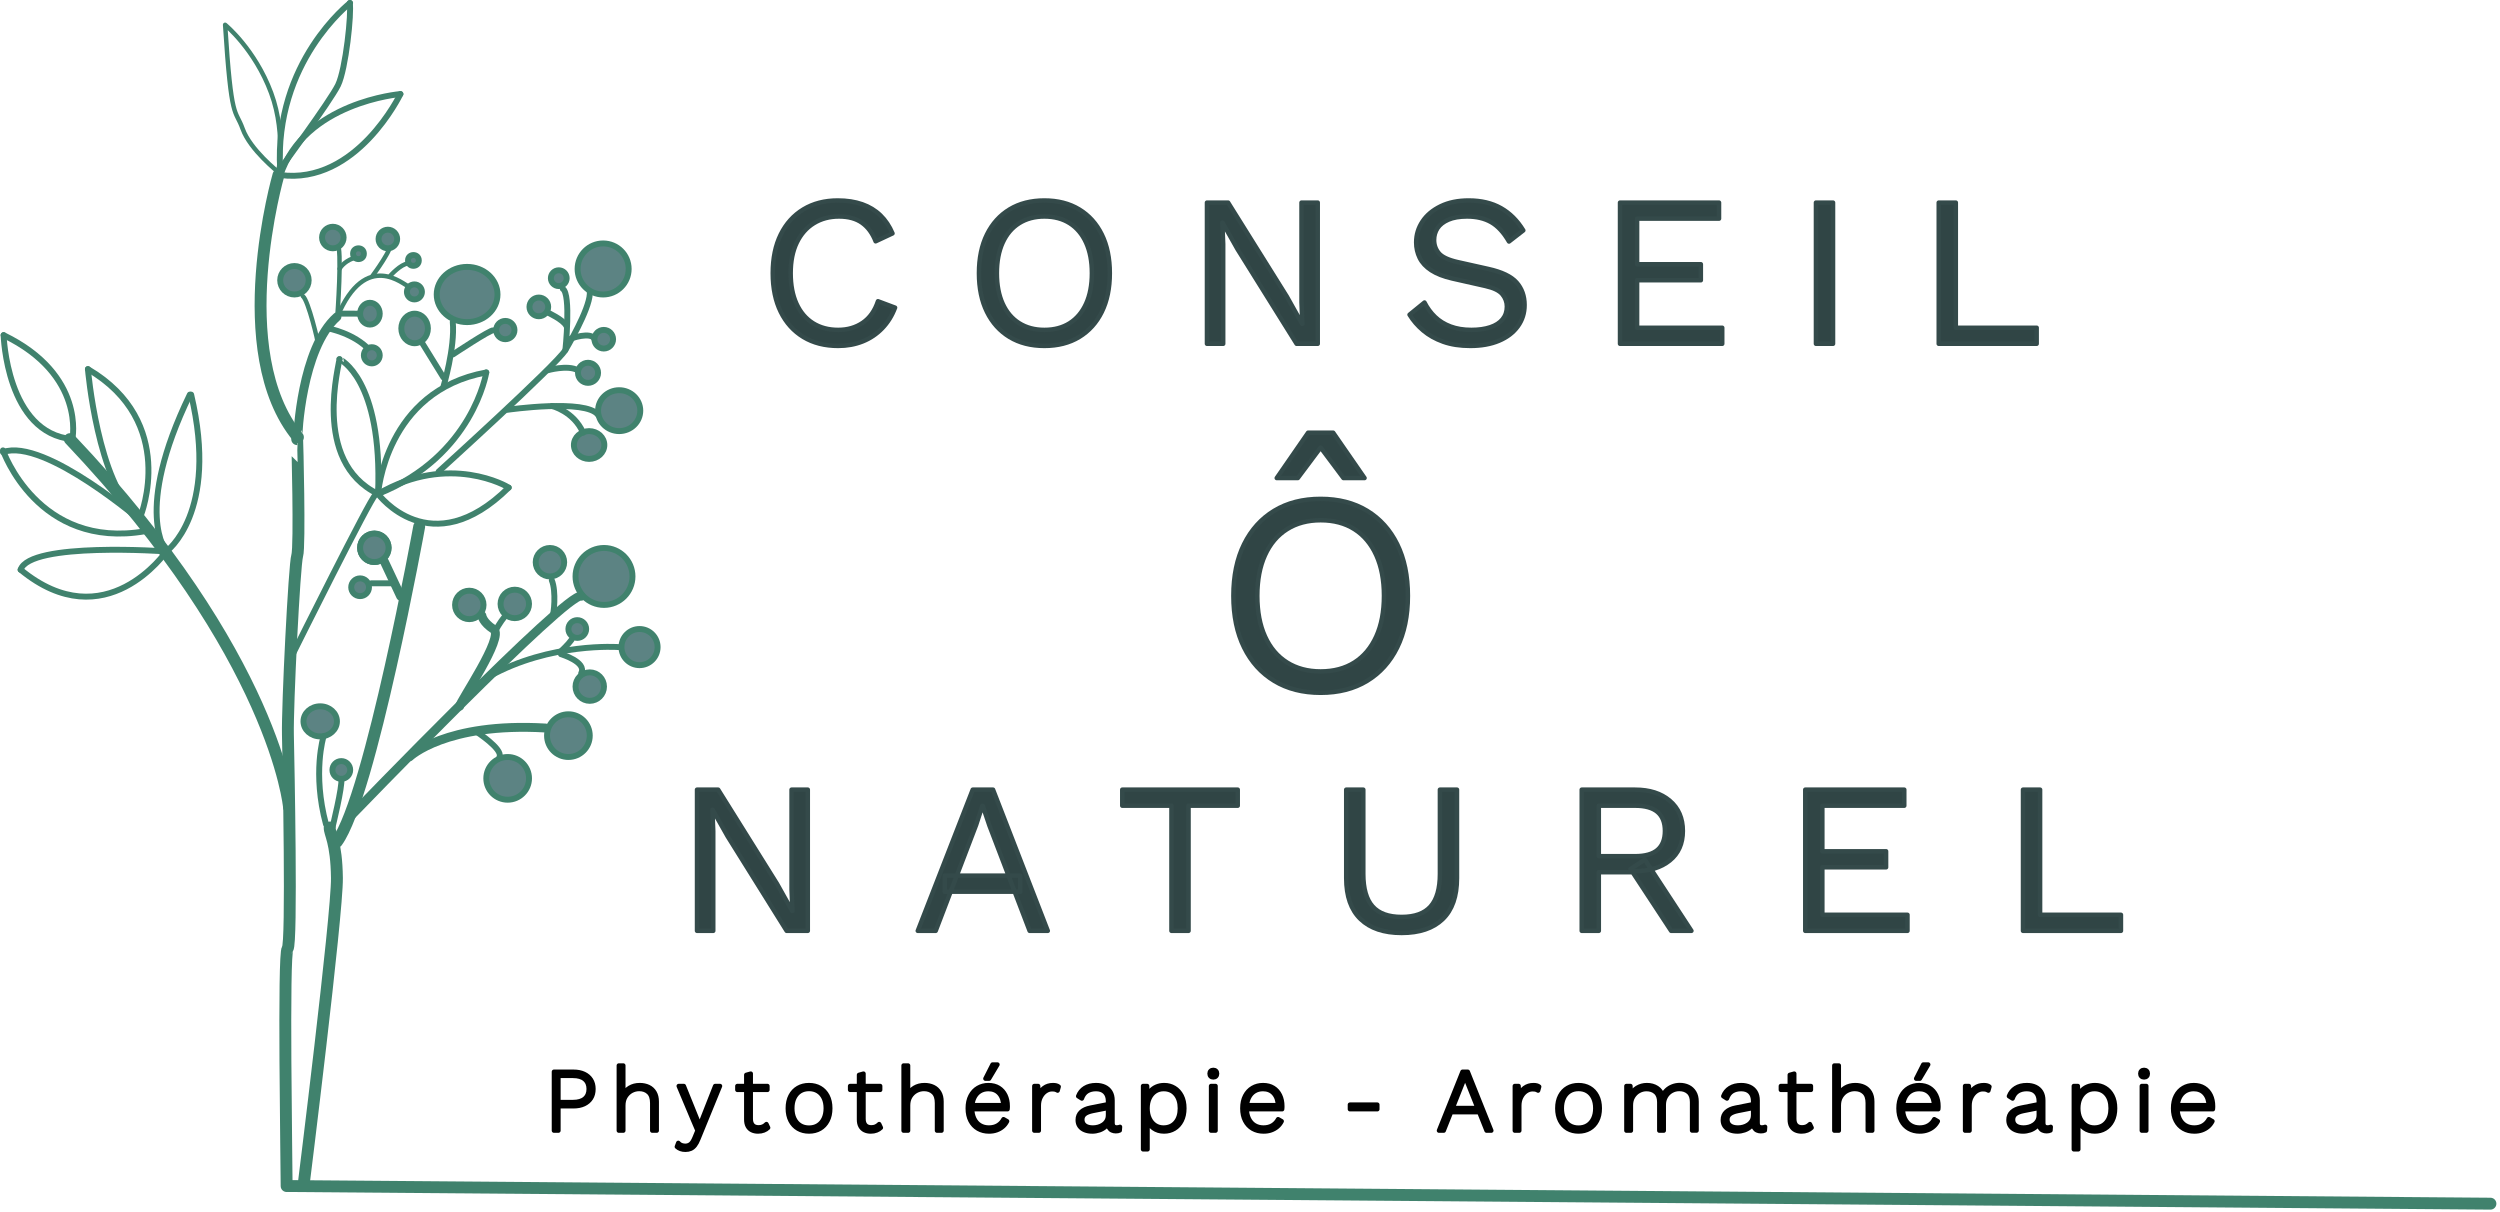 <?xml version="1.0" encoding="UTF-8" standalone="no"?>
<!DOCTYPE svg PUBLIC "-//W3C//DTD SVG 1.1//EN" "http://www.w3.org/Graphics/SVG/1.1/DTD/svg11.dtd">
<svg width="100%" height="100%" viewBox="0 0 561 272" version="1.1" xmlns="http://www.w3.org/2000/svg" xmlns:xlink="http://www.w3.org/1999/xlink" xml:space="preserve" xmlns:serif="http://www.serif.com/" style="fill-rule:evenodd;clip-rule:evenodd;stroke-linejoin:round;stroke-miterlimit:2;">
    <g id="NOM">
        <path d="M296.352,111.945c4.01,-0 7.477,0.885 10.4,2.656c2.922,1.771 5.184,4.277 6.784,7.52c1.6,3.243 2.4,7.104 2.4,11.584c-0,4.48 -0.8,8.341 -2.4,11.584c-1.6,3.243 -3.862,5.749 -6.784,7.52c-2.923,1.771 -6.39,2.656 -10.4,2.656c-4.011,-0 -7.478,-0.885 -10.4,-2.656c-2.923,-1.771 -5.184,-4.277 -6.784,-7.52c-1.6,-3.243 -2.4,-7.104 -2.4,-11.584c-0,-4.48 0.8,-8.341 2.4,-11.584c1.6,-3.243 3.861,-5.749 6.784,-7.52c2.922,-1.771 6.389,-2.656 10.4,-2.656Zm-0,4.8c-2.902,-0 -5.419,0.672 -7.552,2.016c-2.134,1.344 -3.776,3.285 -4.928,5.824c-1.152,2.539 -1.728,5.579 -1.728,9.12c-0,3.541 0.576,6.581 1.728,9.12c1.152,2.539 2.794,4.48 4.928,5.824c2.133,1.344 4.65,2.016 7.552,2.016c2.944,-0 5.472,-0.672 7.584,-2.016c2.112,-1.344 3.744,-3.285 4.896,-5.824c1.152,-2.539 1.728,-5.579 1.728,-9.12c-0,-3.541 -0.576,-6.581 -1.728,-9.12c-1.152,-2.539 -2.784,-4.48 -4.896,-5.824c-2.112,-1.344 -4.64,-2.016 -7.584,-2.016Zm9.856,-9.472l-4.736,-0l-5.12,-6.848l-5.12,6.848l-4.736,-0l7.04,-10.176l5.632,-0l7.04,10.176Z" style="fill:#304545;fill-rule:nonzero;stroke:#344a4a;stroke-width:1px;"/>
        <path d="M200.856,69.033c-0.672,1.792 -1.632,3.336 -2.88,4.632c-1.248,1.296 -2.712,2.28 -4.392,2.952c-1.68,0.672 -3.512,1.008 -5.496,1.008c-3.008,-0 -5.608,-0.664 -7.8,-1.992c-2.192,-1.328 -3.888,-3.208 -5.088,-5.64c-1.2,-2.432 -1.8,-5.328 -1.8,-8.688c-0,-3.36 0.6,-6.256 1.8,-8.688c1.2,-2.432 2.896,-4.312 5.088,-5.64c2.192,-1.328 4.76,-1.992 7.704,-1.992c2.048,-0 3.872,0.28 5.472,0.84c1.6,0.56 2.968,1.392 4.104,2.496c1.136,1.104 2.04,2.456 2.712,4.056l-3.792,1.776c-0.704,-1.824 -1.72,-3.208 -3.048,-4.152c-1.328,-0.944 -3.048,-1.416 -5.16,-1.416c-2.144,-0 -4.032,0.504 -5.664,1.512c-1.632,1.008 -2.904,2.456 -3.816,4.344c-0.912,1.888 -1.368,4.176 -1.368,6.864c-0,2.656 0.432,4.936 1.296,6.84c0.864,1.904 2.096,3.36 3.696,4.368c1.6,1.008 3.488,1.512 5.664,1.512c2.112,-0 3.952,-0.536 5.52,-1.608c1.568,-1.072 2.704,-2.68 3.408,-4.824l3.84,1.44Z" style="fill:#304545;fill-rule:nonzero;stroke:#344a4a;stroke-width:1px;"/>
        <path d="M234.36,44.985c3.008,-0 5.608,0.664 7.8,1.992c2.192,1.328 3.888,3.208 5.088,5.64c1.2,2.432 1.8,5.328 1.8,8.688c-0,3.36 -0.6,6.256 -1.8,8.688c-1.2,2.432 -2.896,4.312 -5.088,5.64c-2.192,1.328 -4.792,1.992 -7.8,1.992c-3.008,-0 -5.608,-0.664 -7.8,-1.992c-2.192,-1.328 -3.888,-3.208 -5.088,-5.64c-1.2,-2.432 -1.8,-5.328 -1.8,-8.688c-0,-3.36 0.6,-6.256 1.8,-8.688c1.2,-2.432 2.896,-4.312 5.088,-5.64c2.192,-1.328 4.792,-1.992 7.8,-1.992Zm-0,3.6c-2.176,-0 -4.064,0.504 -5.664,1.512c-1.6,1.008 -2.832,2.464 -3.696,4.368c-0.864,1.904 -1.296,4.184 -1.296,6.84c-0,2.656 0.432,4.936 1.296,6.84c0.864,1.904 2.096,3.36 3.696,4.368c1.6,1.008 3.488,1.512 5.664,1.512c2.208,-0 4.104,-0.504 5.688,-1.512c1.584,-1.008 2.808,-2.464 3.672,-4.368c0.864,-1.904 1.296,-4.184 1.296,-6.84c-0,-2.656 -0.432,-4.936 -1.296,-6.84c-0.864,-1.904 -2.088,-3.36 -3.672,-4.368c-1.584,-1.008 -3.48,-1.512 -5.688,-1.512Z" style="fill:#304545;fill-rule:nonzero;stroke:#344a4a;stroke-width:1px;"/>
        <path d="M295.704,45.465l-0,31.68l-4.752,-0l-13.248,-21.216l-3.36,-5.952l-0.048,-0l0.192,4.8l-0,22.368l-3.648,-0l-0,-31.68l4.752,-0l13.2,21.12l3.408,6.096l0.048,-0l-0.192,-4.848l-0,-22.368l3.648,-0Z" style="fill:#304545;fill-rule:nonzero;stroke:#344a4a;stroke-width:1px;"/>
        <path d="M329.592,44.985c2.784,-0 5.184,0.568 7.2,1.704c2.016,1.136 3.696,2.808 5.04,5.016l-3.216,2.496c-1.184,-2.048 -2.52,-3.496 -4.008,-4.344c-1.488,-0.848 -3.288,-1.272 -5.4,-1.272c-1.696,-0 -3.096,0.24 -4.2,0.72c-1.104,0.48 -1.912,1.112 -2.424,1.896c-0.512,0.784 -0.768,1.672 -0.768,2.664c-0,1.12 0.352,2.104 1.056,2.952c0.704,0.848 2.112,1.512 4.224,1.992l6.864,1.536c3.04,0.672 5.16,1.688 6.36,3.048c1.2,1.36 1.8,3.048 1.8,5.064c-0,1.792 -0.504,3.384 -1.512,4.776c-1.008,1.392 -2.424,2.472 -4.248,3.24c-1.824,0.768 -3.968,1.152 -6.432,1.152c-2.304,-0 -4.328,-0.312 -6.072,-0.936c-1.744,-0.624 -3.24,-1.464 -4.488,-2.52c-1.248,-1.056 -2.272,-2.24 -3.072,-3.552l3.36,-2.736c0.608,1.216 1.392,2.288 2.352,3.216c0.96,0.928 2.12,1.648 3.48,2.16c1.36,0.512 2.92,0.768 4.68,0.768c1.632,-0 3.048,-0.2 4.248,-0.6c1.2,-0.4 2.12,-0.992 2.76,-1.776c0.64,-0.784 0.96,-1.736 0.96,-2.856c-0,-1.024 -0.336,-1.944 -1.008,-2.76c-0.672,-0.816 -1.936,-1.432 -3.792,-1.848l-7.44,-1.68c-1.952,-0.448 -3.528,-1.064 -4.728,-1.848c-1.2,-0.784 -2.064,-1.712 -2.592,-2.784c-0.528,-1.072 -0.792,-2.232 -0.792,-3.48c-0,-1.696 0.472,-3.256 1.416,-4.68c0.944,-1.424 2.304,-2.568 4.08,-3.432c1.776,-0.864 3.88,-1.296 6.312,-1.296Z" style="fill:#304545;fill-rule:nonzero;stroke:#344a4a;stroke-width:1px;"/>
        <path d="M363.528,77.145l-0,-31.68l22.224,-0l-0,3.6l-18.384,-0l-0,10.224l14.304,-0l-0,3.6l-14.304,-0l-0,10.656l19.104,-0l-0,3.6l-22.944,-0Z" style="fill:#304545;fill-rule:nonzero;stroke:#344a4a;stroke-width:1px;"/>
        <rect x="407.496" y="45.465" width="3.84" height="31.68" style="fill:#304545;fill-rule:nonzero;stroke:#344a4a;stroke-width:1px;"/>
        <path d="M438.888,73.545l18.144,-0l-0,3.6l-21.984,-0l-0,-31.68l3.84,-0l-0,28.08Z" style="fill:#304545;fill-rule:nonzero;stroke:#344a4a;stroke-width:1px;"/>
        <path d="M181.272,177.199l-0,31.68l-4.752,-0l-13.248,-21.216l-3.36,-5.952l-0.048,-0l0.192,4.8l-0,22.368l-3.648,-0l-0,-31.68l4.752,-0l13.2,21.12l3.408,6.096l0.048,-0l-0.192,-4.848l-0,-22.368l3.648,-0Z" style="fill:#304545;fill-rule:nonzero;stroke:#344a4a;stroke-width:1px;"/>
        <path d="M205.944,208.879l12.336,-31.68l4.56,-0l12.288,31.68l-4.08,-0l-9.024,-23.616l-1.488,-4.416l-0.096,-0l-1.392,4.272l-9.072,23.76l-4.032,-0Zm6.048,-8.784l-0,-3.6l16.944,-0l-0,3.6l-16.944,-0Z" style="fill:#304545;fill-rule:nonzero;stroke:#344a4a;stroke-width:1px;"/>
        <path d="M277.752,177.199l-0,3.6l-11.04,-0l-0,28.08l-3.84,-0l-0,-28.08l-11.04,-0l-0,-3.6l25.92,-0Z" style="fill:#304545;fill-rule:nonzero;stroke:#344a4a;stroke-width:1px;"/>
        <path d="M326.952,177.199l-0,19.872c-0,4.064 -1.072,7.128 -3.216,9.192c-2.144,2.064 -5.216,3.096 -9.216,3.096c-3.968,-0 -7.032,-1.032 -9.192,-3.096c-2.16,-2.064 -3.24,-5.128 -3.24,-9.192l-0,-19.872l3.84,-0l-0,18.912c-0,3.296 0.696,5.728 2.088,7.296c1.392,1.568 3.56,2.352 6.504,2.352c2.944,-0 5.112,-0.784 6.504,-2.352c1.392,-1.568 2.088,-4 2.088,-7.296l-0,-18.912l3.84,-0Z" style="fill:#304545;fill-rule:nonzero;stroke:#344a4a;stroke-width:1px;"/>
        <path d="M366.936,177.199c3.232,-0 5.824,0.832 7.776,2.496c1.952,1.664 2.928,3.92 2.928,6.768c-0,2.848 -0.984,5.064 -2.952,6.648c-1.968,1.584 -4.568,2.376 -7.8,2.376l-0.336,0.24l-7.776,-0l-0,13.152l-3.84,-0l-0,-31.68l12,-0Zm-0.048,14.928c2.272,-0 3.96,-0.472 5.064,-1.416c1.104,-0.944 1.656,-2.36 1.656,-4.248c-0,-1.888 -0.552,-3.304 -1.656,-4.248c-1.104,-0.944 -2.792,-1.416 -5.064,-1.416l-8.112,-0l-0,11.328l8.112,-0Zm2.208,0.768l10.464,15.984l-4.56,-0l-9.12,-13.872l3.216,-2.112Z" style="fill:#304545;fill-rule:nonzero;stroke:#344a4a;stroke-width:1px;"/>
        <path d="M405.096,208.879l-0,-31.68l22.224,-0l-0,3.6l-18.384,-0l-0,10.224l14.304,-0l-0,3.6l-14.304,-0l-0,10.656l19.104,-0l-0,3.6l-22.944,-0Z" style="fill:#304545;fill-rule:nonzero;stroke:#344a4a;stroke-width:1px;"/>
        <path d="M457.8,205.279l18.144,-0l-0,3.6l-21.984,-0l-0,-31.68l3.84,-0l-0,28.08Z" style="fill:#304545;fill-rule:nonzero;stroke:#344a4a;stroke-width:1px;"/>
    </g>
    <path d="M113.852,91.958c-0,0 17.708,-2.541 20.355,1.147" style="fill:none;stroke:#40826d;stroke-width:1.33px;stroke-linecap:round;stroke-miterlimit:1.5;"/>
    <path d="M98.427,105.828c0,0 26.539,-24.046 28.445,-27.272c1.906,-3.225 6.399,-11.376 5.326,-13.752" style="fill:none;stroke:#40826d;stroke-width:1.33px;stroke-linecap:round;stroke-miterlimit:1.5;"/>
    <path d="M126.872,78.556c0,0 1.32,-12.549 -0.586,-13.752" style="fill:none;stroke:#40826d;stroke-width:1.33px;stroke-linecap:round;stroke-miterlimit:1.5;"/>
    <path d="M76.126,70.39c-0,0 3.788,-0.026 4.316,0" style="fill:none;stroke:#40826d;stroke-width:1.33px;stroke-linecap:round;stroke-miterlimit:1.5;"/>
    <path d="M73.589,73.683c0,0 5.927,1.076 9.421,4.958" style="fill:none;stroke:#40826d;stroke-width:1.33px;stroke-linecap:round;stroke-miterlimit:1.5;"/>
    <path id="feuille_1" d="M62.435,38.594c-0,-0 -6.287,-4.974 -7.976,-9.665c-1.689,-4.692 -2.534,-1.298 -3.942,-23.366c0,-0 6.663,5.426 10.323,15.279c3.659,9.853 1.22,19.739 1.595,17.752Z" style="fill:none;stroke:#40826d;stroke-width:1px;stroke-linecap:round;stroke-miterlimit:1.5;"/>
    <path d="M122.852,83.105c-0,-0 4.585,-1.311 6.844,-0" style="fill:none;stroke:#40826d;stroke-width:1.33px;stroke-linecap:round;stroke-miterlimit:1.5;"/>
    <path d="M127.852,76.121c0.03,-0.15 4.901,-1.81 5.54,-0" style="fill:none;stroke:#40826d;stroke-width:1.33px;stroke-linecap:round;stroke-miterlimit:1.5;"/>
    <path d="M62.726,38.105c0,-0 11.368,-15.402 13.126,-19c1.757,-3.598 3.064,-16.291 2.629,-18.438" style="fill:none;stroke:#40826d;stroke-width:1.33px;stroke-linecap:round;stroke-miterlimit:1.5;"/>
    <path d="M84.837,110.841c0,-0 1.604,-23.139 24.285,-27.263" style="fill:none;stroke:#40826d;stroke-width:1.33px;stroke-linecap:round;stroke-miterlimit:1.5;"/>
    <path d="M62.49,39.272c-0,-0 -11.474,39.689 4.362,58.833" style="fill:none;stroke:#40826d;stroke-width:2.67px;stroke-linecap:round;stroke-miterlimit:1.5;"/>
    <path d="M66.861,98.105c-0.117,-0.115 0.771,-19.965 8.746,-27.005" style="fill:none;stroke:#40826d;stroke-width:2px;stroke-linecap:round;stroke-miterlimit:1.5;"/>
    <path d="M91.553,64.18c-0.703,-0 -9.431,-8.446 -15.859,6.92" style="fill:none;stroke:#40826d;stroke-width:1px;stroke-linecap:round;stroke-miterlimit:1.5;"/>
    <path d="M71.303,77.059c0.192,0 -2.154,-9.736 -3.327,-10.577" style="fill:none;stroke:#40826d;stroke-width:1px;stroke-linecap:round;stroke-miterlimit:1.5;"/>
    <path d="M75.694,71.1c0,0 1.149,-15.6 0,-16.421" style="fill:none;stroke:#40826d;stroke-width:1px;stroke-linecap:round;stroke-miterlimit:1.5;"/>
    <path d="M76.205,60.309c-0,0 0.803,-1.525 3.032,-2.346" style="fill:none;stroke:#40826d;stroke-width:1px;stroke-linecap:round;stroke-miterlimit:1.5;"/>
    <path d="M83.624,61.864c-0,0 4.88,-6.599 3.824,-7.185" style="fill:none;stroke:#40826d;stroke-width:1px;stroke-linecap:round;stroke-miterlimit:1.5;"/>
    <path d="M87.598,61.864c-0,0 2.313,-2.611 3.955,-2.728" style="fill:none;stroke:#40826d;stroke-width:1px;stroke-linecap:round;stroke-miterlimit:1.5;"/>
    <path d="M66.693,98.548c0.005,0 0.643,24.094 -0,26.14c-0.643,2.047 -2.229,33.798 -2.085,40.201c0.144,6.403 0.937,47 -0.072,47.99c-1.009,0.99 -0.216,48.432 -0.216,53.27" style="fill:none;stroke:#40826d;stroke-width:2.67px;stroke-linecap:round;stroke-miterlimit:1.5;"/>
    <g id="fruits_3">
        <circle cx="66.071" cy="62.89" r="3.196" style="fill:#5c8383;stroke:#40826d;stroke-width:1.33px;stroke-linecap:round;stroke-miterlimit:1.5;"/>
        <circle cx="87.035" cy="53.633" r="2.089" style="fill:#5c8383;stroke:#40826d;stroke-width:1.33px;stroke-linecap:round;stroke-miterlimit:1.5;"/>
        <circle cx="74.686" cy="53.303" r="2.419" style="fill:#5c8383;stroke:#40826d;stroke-width:1.33px;stroke-linecap:round;stroke-miterlimit:1.5;"/>
        <circle cx="92.995" cy="65.504" r="1.687" style="fill:#5c8383;stroke:#40826d;stroke-width:1.33px;stroke-linecap:round;stroke-miterlimit:1.5;"/>
        <circle cx="92.77" cy="58.441" r="1.21" style="fill:#5c8383;stroke:#40826d;stroke-width:1.33px;stroke-linecap:round;stroke-miterlimit:1.5;"/>
        <circle cx="80.442" cy="56.932" r="1.21" style="fill:#5c8383;stroke:#40826d;stroke-width:1.33px;stroke-linecap:round;stroke-miterlimit:1.5;"/>
        <ellipse cx="83.01" cy="70.39" rx="2.203" ry="2.448" style="fill:#5c8383;stroke:#40826d;stroke-width:1.33px;stroke-linecap:round;stroke-miterlimit:1.5;"/>
        <ellipse cx="83.432" cy="79.728" rx="1.781" ry="1.819" style="fill:#5c8383;stroke:#40826d;stroke-width:1.33px;stroke-linecap:round;stroke-miterlimit:1.5;"/>
    </g>
    <circle cx="84.002" cy="122.928" r="3.196" style="fill:#005600;stroke:#40826d;stroke-width:1.33px;stroke-linecap:round;stroke-miterlimit:1.5;"/>
    <g id="fruits_2">
        <circle cx="84.002" cy="122.928" r="3.196" style="fill:#5c8383;stroke:#40826d;stroke-width:1.33px;stroke-linecap:round;stroke-miterlimit:1.5;"/>
        <ellipse cx="71.853" cy="161.872" rx="3.754" ry="3.376" style="fill:#5c8383;stroke:#40826d;stroke-width:1.33px;stroke-linecap:round;stroke-miterlimit:1.5;"/>
        <circle cx="76.59" cy="172.782" r="1.994" style="fill:#5c8383;stroke:#40826d;stroke-width:1.33px;stroke-linecap:round;stroke-miterlimit:1.5;"/>
        <ellipse cx="138.942" cy="92.15" rx="4.735" ry="4.589" style="fill:#5c8383;stroke:#40826d;stroke-width:1.33px;stroke-linecap:round;stroke-miterlimit:1.5;"/>
        <ellipse cx="132.198" cy="99.861" rx="3.416" ry="3.122" style="fill:#5c8383;stroke:#40826d;stroke-width:1.33px;stroke-linecap:round;stroke-miterlimit:1.5;"/>
        <circle cx="131.952" cy="83.66" r="2.255" style="fill:#5c8383;stroke:#40826d;stroke-width:1.33px;stroke-linecap:round;stroke-miterlimit:1.5;"/>
        <circle cx="135.484" cy="76.121" r="2.092" style="fill:#5c8383;stroke:#40826d;stroke-width:1.33px;stroke-linecap:round;stroke-miterlimit:1.5;"/>
        <circle cx="125.388" cy="62.424" r="1.773" style="fill:#5c8383;stroke:#40826d;stroke-width:1.33px;stroke-linecap:round;stroke-miterlimit:1.5;"/>
        <circle cx="120.913" cy="68.868" r="2.102" style="fill:#5c8383;stroke:#40826d;stroke-width:1.33px;stroke-linecap:round;stroke-miterlimit:1.5;"/>
        <circle cx="135.342" cy="60.356" r="5.729" style="fill:#5c8383;stroke:#40826d;stroke-width:1.33px;stroke-linecap:round;stroke-miterlimit:1.5;"/>
        <path d="M88.624,130.895l-5.313,-0" style="fill:none;stroke:#40826d;stroke-width:1.33px;stroke-linecap:round;stroke-miterlimit:1.5;"/>
    </g>
    <g id="fruits_1">
        <circle cx="132.342" cy="154.073" r="3.196" style="fill:#5c8383;stroke:#40826d;stroke-width:1.33px;stroke-linecap:round;stroke-miterlimit:1.5;"/>
        <circle cx="105.309" cy="135.745" r="3.196" style="fill:#5c8383;stroke:#40826d;stroke-width:1.33px;stroke-linecap:round;stroke-miterlimit:1.5;"/>
        <circle cx="115.518" cy="135.52" r="3.196" style="fill:#5c8383;stroke:#40826d;stroke-width:1.33px;stroke-linecap:round;stroke-miterlimit:1.5;"/>
        <circle cx="129.543" cy="141.153" r="1.994" style="fill:#5c8383;stroke:#40826d;stroke-width:1.33px;stroke-linecap:round;stroke-miterlimit:1.5;"/>
        <circle cx="127.549" cy="165.076" r="4.793" style="fill:#5c8383;stroke:#40826d;stroke-width:1.33px;stroke-linecap:round;stroke-miterlimit:1.5;"/>
        <circle cx="113.92" cy="174.663" r="4.793" style="fill:#5c8383;stroke:#40826d;stroke-width:1.33px;stroke-linecap:round;stroke-miterlimit:1.5;"/>
        <circle cx="143.511" cy="145.207" r="4.055" style="fill:#5c8383;stroke:#40826d;stroke-width:1.33px;stroke-linecap:round;stroke-miterlimit:1.5;"/>
        <circle cx="123.407" cy="126.159" r="3.196" style="fill:#5c8383;stroke:#40826d;stroke-width:1.33px;stroke-linecap:round;stroke-miterlimit:1.5;"/>
        <circle cx="135.538" cy="129.354" r="6.391" style="fill:#5c8383;stroke:#40826d;stroke-width:1.33px;stroke-linecap:round;stroke-miterlimit:1.5;"/>
    </g>
    <g id="fruits_4">
        <circle cx="80.807" cy="131.779" r="1.994" style="fill:#5c8383;stroke:#40826d;stroke-width:1.33px;stroke-linecap:round;stroke-miterlimit:1.5;"/>
        <ellipse cx="93.039" cy="73.706" rx="2.984" ry="3.316" style="fill:#5c8383;stroke:#40826d;stroke-width:1.33px;stroke-linecap:round;stroke-miterlimit:1.5;"/>
        <ellipse cx="104.818" cy="66.085" rx="6.821" ry="6.196" style="fill:#5c8383;stroke:#40826d;stroke-width:1.33px;stroke-linecap:round;stroke-miterlimit:1.5;"/>
    </g>
    <circle cx="113.396" cy="74.066" r="2.054" style="fill:#5c8383;stroke:#40826d;stroke-width:1.33px;stroke-linecap:round;stroke-miterlimit:1.5;"/>
    <path d="M123.852,91.105c-0,-0 4.878,1.161 7,6" style="fill:none;stroke:#40826d;stroke-width:1.33px;stroke-linecap:round;stroke-miterlimit:1.5;"/>
    <path d="M109.122,83.578c-0,0 -2.979,18.786 -24.285,27.263" style="fill:none;stroke:#40826d;stroke-width:1.33px;stroke-linecap:round;stroke-miterlimit:1.5;"/>
    <path d="M76.132,80.6c0.229,0.687 -6.415,22.91 8.705,30.241" style="fill:none;stroke:#40826d;stroke-width:1.33px;stroke-linecap:round;stroke-miterlimit:1.5;"/>
    <path d="M76.235,80.6c-0.039,0.055 9.636,4.288 8.602,30.241" style="fill:none;stroke:#40826d;stroke-width:1.33px;stroke-linecap:round;stroke-miterlimit:1.5;"/>
    <path d="M114.153,109.416c-0.188,-0.188 -13.307,-7.941 -29.316,1.425" style="fill:none;stroke:#40826d;stroke-width:1.33px;stroke-linecap:round;stroke-miterlimit:1.5;"/>
    <path d="M84.837,110.841c0,-0 11.768,15.939 29.316,-1.425" style="fill:none;stroke:#40826d;stroke-width:1.33px;stroke-linecap:round;stroke-miterlimit:1.5;"/>
    <path d="M99.495,86.798c-0,0 2.636,-8.696 2.108,-14.557" style="fill:none;stroke:#40826d;stroke-width:1.33px;stroke-linecap:round;stroke-miterlimit:1.5;"/>
    <path d="M101.673,79.52c-0,-0 8.338,-5.55 9.058,-5.406" style="fill:none;stroke:#40826d;stroke-width:1.33px;stroke-linecap:round;stroke-miterlimit:1.5;"/>
    <path d="M99.495,84.684l-4.859,-7.868" style="fill:none;stroke:#40826d;stroke-width:1.33px;stroke-linecap:round;stroke-miterlimit:1.5;"/>
    <path d="M65.689,146.817c-0,0 17.624,-35.398 18.513,-35.703" style="fill:none;stroke:#40826d;stroke-width:1.33px;stroke-linecap:round;stroke-miterlimit:1.5;"/>
    <path d="M86.263,126.049l3.64,7.748" style="fill:none;stroke:#40826d;stroke-width:2px;stroke-linecap:round;stroke-miterlimit:1.5;"/>
    <path d="M94.065,118.177c-0,-0 -10.964,60.388 -18.458,70.702" style="fill:none;stroke:#40826d;stroke-width:2.67px;stroke-linecap:round;stroke-miterlimit:1.5;"/>
    <path d="M78.669,183.161c0,-0 48.826,-50.635 51.758,-49.364" style="fill:none;stroke:#40826d;stroke-width:2px;stroke-linecap:round;stroke-miterlimit:1.5;"/>
    <path d="M138.852,145.207c-0,0 -15.372,-1.118 -29.154,6.63" style="fill:none;stroke:#40826d;stroke-width:1.33px;stroke-linecap:round;stroke-miterlimit:1.5;"/>
    <path d="M125.882,146.799c-0,-0 5.865,1.759 4.545,4.252" style="fill:none;stroke:#40826d;stroke-width:1.33px;stroke-linecap:round;stroke-miterlimit:1.5;"/>
    <path d="M125.882,146.136c-0,-0 1.659,-1.537 2.369,-2.563" style="fill:none;stroke:#40826d;stroke-width:1.33px;stroke-linecap:round;stroke-miterlimit:1.5;"/>
    <path d="M123.976,138.148c0.293,-0.147 0.879,-5.425 -0.147,-7.918" style="fill:none;stroke:#40826d;stroke-width:1.33px;stroke-linecap:round;stroke-miterlimit:1.5;"/>
    <path d="M91.916,169.818c0,0 8.064,-7.771 30.498,-6.451" style="fill:none;stroke:#40826d;stroke-width:2px;stroke-linecap:round;stroke-miterlimit:1.5;"/>
    <path d="M106.967,164.247c0,-0 5.865,3.812 5.132,5.571" style="fill:none;stroke:#40826d;stroke-width:1.33px;stroke-linecap:round;stroke-miterlimit:1.5;"/>
    <path d="M103.155,158.467c0,-0.965 10.117,-15.627 7.625,-17.24c-2.493,-1.613 -2.64,-3.079 -2.64,-3.079" style="fill:none;stroke:#40826d;stroke-width:2px;stroke-linecap:round;stroke-miterlimit:1.5;"/>
    <path d="M111.175,141.52c-0,0 0.924,-1.759 2.244,-3.372" style="fill:none;stroke:#40826d;stroke-width:1.33px;stroke-linecap:round;stroke-miterlimit:1.5;"/>
    <path d="M68.098,266.149c0,0 7.609,-60.93 7.508,-69.117c-0.102,-8.187 -1.674,-9.919 -1.623,-11.336" style="fill:none;stroke:#40826d;stroke-width:2.67px;stroke-linecap:round;stroke-miterlimit:1.5;"/>
    <path d="M74.596,185.696c-0,-0 2.299,-9.294 1.994,-10.92" style="fill:#005600;stroke:#40826d;stroke-width:1.33px;stroke-linecap:round;stroke-miterlimit:1.5;"/>
    <path d="M64.852,181.105c-0,-0 -2.947,-33.749 -49.186,-82.557" style="fill:none;stroke:#40826d;stroke-width:2.67px;stroke-linecap:round;stroke-miterlimit:1.5;"/>
    <path d="M16.237,98.548c-0,0 3.051,-14.396 -15.424,-23.34" style="fill:none;stroke:#40826d;stroke-width:1.33px;stroke-linecap:round;stroke-miterlimit:1.5;"/>
    <path d="M0.813,75.208c0,0 0.643,22.048 15.424,23.34" style="fill:none;stroke:#40826d;stroke-width:1.33px;stroke-linecap:round;stroke-miterlimit:1.5;"/>
    <path d="M37.322,123.74c0,0 11.877,-8.504 5.572,-35.189" style="fill:none;stroke:#40826d;stroke-width:1.33px;stroke-linecap:round;stroke-miterlimit:1.5;"/>
    <path d="M37.322,123.74c0,0 -7.477,-8.797 5.279,-35.189" style="fill:none;stroke:#40826d;stroke-width:1.33px;stroke-linecap:round;stroke-miterlimit:1.5;"/>
    <path d="M31.604,115.676c0,-0 8.358,-20.967 -11.876,-32.844" style="fill:none;stroke:#40826d;stroke-width:1.33px;stroke-linecap:round;stroke-miterlimit:1.5;"/>
    <path d="M19.728,82.832c-0,0 2.199,25.659 11.143,32.844" style="fill:none;stroke:#40826d;stroke-width:1.33px;stroke-linecap:round;stroke-miterlimit:1.5;"/>
    <path d="M37.322,123.74c0,0 -30.644,-2.199 -32.697,4.106" style="fill:none;stroke:#40826d;stroke-width:1.33px;stroke-linecap:round;stroke-miterlimit:1.5;"/>
    <path d="M37.322,123.74c0,0 -13.636,19.794 -32.697,4.106" style="fill:none;stroke:#40826d;stroke-width:1.33px;stroke-linecap:round;stroke-miterlimit:1.5;"/>
    <path d="M32.63,117.729c0,-0 -22.579,-19.648 -31.963,-16.275" style="fill:none;stroke:#40826d;stroke-width:1.33px;stroke-linecap:round;stroke-miterlimit:1.5;"/>
    <path d="M0.667,101.064c-0,0 7.771,22.383 31.963,18.131" style="fill:none;stroke:#40826d;stroke-width:1.33px;stroke-linecap:round;stroke-miterlimit:1.5;"/>
    <path d="M72.606,165.248c0,-0 -2.551,8.234 0.547,19.717" style="fill:none;stroke:#40826d;stroke-width:1.33px;stroke-linecap:round;stroke-miterlimit:1.5;"/>
    <path d="M89.852,21.105c-0,-0 -9.841,20.494 -26.986,18.167" style="fill:none;stroke:#40826d;stroke-width:1.33px;stroke-linecap:round;stroke-miterlimit:1.5;"/>
    <path d="M89.852,21.105c-0,-0 -21.6,1.801 -26.986,18.351" style="fill:none;stroke:#40826d;stroke-width:1.33px;stroke-linecap:round;stroke-miterlimit:1.5;"/>
    <path d="M78.565,0.667c0,-0 -17.099,13.216 -15.699,37.438" style="fill:none;stroke:#40826d;stroke-width:1.33px;stroke-linecap:round;stroke-miterlimit:1.5;"/>
    <path d="M128.687,240.505c0.92,-0 1.713,0.157 2.38,0.47c0.666,0.313 1.183,0.757 1.55,1.33c0.366,0.573 0.55,1.26 0.55,2.06c-0,0.813 -0.184,1.507 -0.55,2.08c-0.367,0.573 -0.884,1.017 -1.55,1.33c-0.667,0.313 -1.46,0.47 -2.38,0.47l-3.38,-0l-0,5.46l-1,-0l-0,-13.2l4.38,-0Zm-0.12,6.8c1.16,-0 2.04,-0.257 2.64,-0.77c0.6,-0.513 0.9,-1.237 0.9,-2.17c-0,-0.933 -0.3,-1.657 -0.9,-2.17c-0.6,-0.513 -1.48,-0.77 -2.64,-0.77l-3.26,-0l-0,5.88l3.26,-0Z" style="fill-rule:nonzero;stroke:#000;stroke-width:1px;"/>
    <path d="M138.867,253.705l-0,-14.6l1,-0l-0,6.64c0.293,-0.707 0.766,-1.257 1.42,-1.65c0.653,-0.393 1.406,-0.59 2.26,-0.59c0.746,-0 1.406,0.137 1.98,0.41c0.573,0.273 1.023,0.687 1.35,1.24c0.326,0.553 0.49,1.237 0.49,2.05l-0,6.5l-1,-0l-0,-6.18c-0,-1.08 -0.27,-1.877 -0.81,-2.39c-0.54,-0.513 -1.244,-0.77 -2.11,-0.77c-0.627,-0 -1.21,0.147 -1.75,0.44c-0.54,0.293 -0.98,0.713 -1.32,1.26c-0.34,0.547 -0.51,1.213 -0.51,2l-0,5.64l-1,-0Z" style="fill-rule:nonzero;stroke:#000;stroke-width:1px;"/>
    <path d="M161.567,243.705l-4.84,11.84c-0.24,0.613 -0.5,1.1 -0.78,1.46c-0.28,0.36 -0.594,0.617 -0.94,0.77c-0.347,0.153 -0.747,0.23 -1.2,0.23c-0.4,-0 -0.764,-0.06 -1.09,-0.18c-0.327,-0.12 -0.604,-0.287 -0.83,-0.5l0.32,-0.86c0.2,0.24 0.44,0.41 0.72,0.51c0.28,0.1 0.566,0.15 0.86,0.15c0.426,-0 0.806,-0.123 1.14,-0.37c0.333,-0.247 0.646,-0.73 0.94,-1.45l0.66,-1.6l-1.06,-2.48l-3.16,-7.52l1.14,-0l3.06,7.58l0.5,1.34l0.54,-1.44l2.94,-7.48l1.08,-0Z" style="fill-rule:nonzero;stroke:#000;stroke-width:1px;"/>
    <path d="M168.467,240.925l-0,10.14c-0,0.627 0.15,1.103 0.45,1.43c0.3,0.327 0.736,0.49 1.31,0.49c0.373,-0 0.703,-0.063 0.99,-0.19c0.286,-0.127 0.543,-0.31 0.77,-0.55l0.38,0.82c-0.254,0.253 -0.574,0.457 -0.96,0.61c-0.387,0.153 -0.82,0.23 -1.3,0.23c-0.52,-0 -0.98,-0.097 -1.38,-0.29c-0.4,-0.193 -0.71,-0.49 -0.93,-0.89c-0.22,-0.4 -0.33,-0.907 -0.33,-1.52l-0,-10l1,-0.28Zm3.74,2.78l-0,0.86l-6.74,-0l-0,-0.86l6.74,-0Z" style="fill-rule:nonzero;stroke:#000;stroke-width:1px;"/>
    <path d="M181.547,243.505c0.933,-0 1.756,0.207 2.47,0.62c0.713,0.413 1.273,1.01 1.68,1.79c0.406,0.78 0.61,1.71 0.61,2.79c-0,1.08 -0.204,2.01 -0.61,2.79c-0.407,0.78 -0.967,1.377 -1.68,1.79c-0.714,0.413 -1.537,0.62 -2.47,0.62c-0.934,-0 -1.757,-0.207 -2.47,-0.62c-0.714,-0.413 -1.274,-1.01 -1.68,-1.79c-0.407,-0.78 -0.61,-1.71 -0.61,-2.79c-0,-1.08 0.203,-2.01 0.61,-2.79c0.406,-0.78 0.966,-1.377 1.68,-1.79c0.713,-0.413 1.536,-0.62 2.47,-0.62Zm-0,0.86c-0.76,-0 -1.42,0.173 -1.98,0.52c-0.56,0.347 -0.997,0.843 -1.31,1.49c-0.314,0.647 -0.47,1.423 -0.47,2.33c-0,0.893 0.156,1.667 0.47,2.32c0.313,0.653 0.75,1.153 1.31,1.5c0.56,0.347 1.22,0.52 1.98,0.52c0.76,-0 1.42,-0.173 1.98,-0.52c0.56,-0.347 0.996,-0.847 1.31,-1.5c0.313,-0.653 0.47,-1.427 0.47,-2.32c-0,-0.907 -0.157,-1.683 -0.47,-2.33c-0.314,-0.647 -0.75,-1.143 -1.31,-1.49c-0.56,-0.347 -1.22,-0.52 -1.98,-0.52Z" style="fill-rule:nonzero;stroke:#000;stroke-width:1px;"/>
    <path d="M193.767,240.925l-0,10.14c-0,0.627 0.15,1.103 0.45,1.43c0.3,0.327 0.736,0.49 1.31,0.49c0.373,-0 0.703,-0.063 0.99,-0.19c0.286,-0.127 0.543,-0.31 0.77,-0.55l0.38,0.82c-0.254,0.253 -0.574,0.457 -0.96,0.61c-0.387,0.153 -0.82,0.23 -1.3,0.23c-0.52,-0 -0.98,-0.097 -1.38,-0.29c-0.4,-0.193 -0.71,-0.49 -0.93,-0.89c-0.22,-0.4 -0.33,-0.907 -0.33,-1.52l-0,-10l1,-0.28Zm3.74,2.78l-0,0.86l-6.74,-0l-0,-0.86l6.74,-0Z" style="fill-rule:nonzero;stroke:#000;stroke-width:1px;"/>
    <path d="M202.767,253.705l-0,-14.6l1,-0l-0,6.64c0.293,-0.707 0.766,-1.257 1.42,-1.65c0.653,-0.393 1.406,-0.59 2.26,-0.59c0.746,-0 1.406,0.137 1.98,0.41c0.573,0.273 1.023,0.687 1.35,1.24c0.326,0.553 0.49,1.237 0.49,2.05l-0,6.5l-1,-0l-0,-6.18c-0,-1.08 -0.27,-1.877 -0.81,-2.39c-0.54,-0.513 -1.244,-0.77 -2.11,-0.77c-0.627,-0 -1.21,0.147 -1.75,0.44c-0.54,0.293 -0.98,0.713 -1.32,1.26c-0.34,0.547 -0.51,1.213 -0.51,2l-0,5.64l-1,-0Z" style="fill-rule:nonzero;stroke:#000;stroke-width:1px;"/>
    <path d="M221.927,253.905c-0.92,-0 -1.74,-0.207 -2.46,-0.62c-0.72,-0.413 -1.284,-1.01 -1.69,-1.79c-0.407,-0.78 -0.61,-1.71 -0.61,-2.79c-0,-1.08 0.203,-2.01 0.61,-2.79c0.406,-0.78 0.96,-1.377 1.66,-1.79c0.7,-0.413 1.49,-0.62 2.37,-0.62c0.906,-0 1.68,0.2 2.32,0.6c0.64,0.4 1.133,0.957 1.48,1.67c0.346,0.713 0.52,1.537 0.52,2.47c-0,0.12 -0.004,0.237 -0.01,0.35c-0.007,0.113 -0.017,0.217 -0.03,0.31l-8.3,-0l-0,-0.9l7.86,-0l-0.5,0.14c-0.014,-1.147 -0.317,-2.06 -0.91,-2.74c-0.594,-0.68 -1.41,-1.02 -2.45,-1.02c-0.72,-0 -1.354,0.17 -1.9,0.51c-0.547,0.34 -0.974,0.833 -1.28,1.48c-0.307,0.647 -0.46,1.423 -0.46,2.33c-0,0.893 0.156,1.667 0.47,2.32c0.313,0.653 0.753,1.15 1.32,1.49c0.566,0.34 1.223,0.51 1.97,0.51c0.773,-0 1.436,-0.167 1.99,-0.5c0.553,-0.333 0.983,-0.793 1.29,-1.38l0.8,0.46c-0.24,0.48 -0.56,0.89 -0.96,1.23c-0.4,0.34 -0.86,0.603 -1.38,0.79c-0.52,0.187 -1.094,0.28 -1.72,0.28Zm0.8,-15.02l1.1,-0l-1.88,3.16l-0.82,-0l1.6,-3.16Z" style="fill-rule:nonzero;stroke:#000;stroke-width:1px;"/>
    <path d="M232.107,253.705l-0,-10l0.84,-0l0.12,2.08c0.253,-0.693 0.66,-1.247 1.22,-1.66c0.56,-0.413 1.233,-0.62 2.02,-0.62c0.266,-0 0.506,0.027 0.72,0.08c0.213,0.053 0.393,0.14 0.54,0.26l-0.24,0.88c-0.147,-0.093 -0.307,-0.167 -0.48,-0.22c-0.174,-0.053 -0.434,-0.08 -0.78,-0.08c-0.507,-0 -0.987,0.157 -1.44,0.47c-0.454,0.313 -0.82,0.747 -1.1,1.3c-0.28,0.553 -0.42,1.19 -0.42,1.91l-0,5.6l-1,-0Z" style="fill-rule:nonzero;stroke:#000;stroke-width:1px;"/>
    <path d="M248.647,247.125c-0,-0.867 -0.234,-1.54 -0.7,-2.02c-0.467,-0.48 -1.134,-0.72 -2,-0.72c-0.76,-0 -1.414,0.163 -1.96,0.49c-0.547,0.327 -0.954,0.87 -1.22,1.63l-0.82,-0.52c0.293,-0.787 0.783,-1.397 1.47,-1.83c0.686,-0.433 1.536,-0.65 2.55,-0.65c0.733,-0 1.376,0.13 1.93,0.39c0.553,0.26 0.983,0.643 1.29,1.15c0.306,0.507 0.46,1.14 0.46,1.9l-0,5c-0,0.707 0.32,1.06 0.96,1.06c0.28,-0 0.52,-0.047 0.72,-0.14l-0.06,0.8c-0.227,0.12 -0.52,0.18 -0.88,0.18c-0.307,-0 -0.594,-0.06 -0.86,-0.18c-0.267,-0.12 -0.484,-0.32 -0.65,-0.6c-0.167,-0.28 -0.25,-0.66 -0.25,-1.14l-0,-0.54l0.28,-0.02c-0.12,0.573 -0.384,1.05 -0.79,1.43c-0.407,0.38 -0.877,0.66 -1.41,0.84c-0.534,0.18 -1.067,0.27 -1.6,0.27c-0.627,-0 -1.187,-0.1 -1.68,-0.3c-0.494,-0.2 -0.88,-0.49 -1.16,-0.87c-0.28,-0.38 -0.42,-0.85 -0.42,-1.41c-0,-0.747 0.25,-1.35 0.75,-1.81c0.5,-0.46 1.203,-0.777 2.11,-0.95l4.14,-0.82l-0,0.84l-3.64,0.72c-0.787,0.16 -1.374,0.393 -1.76,0.7c-0.387,0.307 -0.58,0.72 -0.58,1.24c-0,0.56 0.206,0.997 0.62,1.31c0.413,0.313 1,0.47 1.76,0.47c0.386,-0 0.78,-0.053 1.18,-0.16c0.4,-0.107 0.77,-0.277 1.11,-0.51c0.34,-0.233 0.61,-0.527 0.81,-0.88c0.2,-0.353 0.3,-0.783 0.3,-1.29l-0,-3.06Z" style="fill-rule:nonzero;stroke:#000;stroke-width:1px;"/>
    <path d="M256.507,257.905l-0,-14.2l0.9,-0l0.08,2.78l-0.14,-0.16c0.173,-0.573 0.443,-1.073 0.81,-1.5c0.366,-0.427 0.816,-0.753 1.35,-0.98c0.533,-0.227 1.113,-0.34 1.74,-0.34c0.853,-0 1.62,0.207 2.3,0.62c0.68,0.413 1.22,1.007 1.62,1.78c0.4,0.773 0.6,1.707 0.6,2.8c-0,1.08 -0.2,2.01 -0.6,2.79c-0.4,0.78 -0.944,1.377 -1.63,1.79c-0.687,0.413 -1.464,0.62 -2.33,0.62c-0.92,-0 -1.72,-0.243 -2.4,-0.73c-0.68,-0.487 -1.154,-1.143 -1.42,-1.97l0.12,-0.18l-0,6.88l-1,-0Zm4.58,-4.88c1.133,-0 2.03,-0.387 2.69,-1.16c0.66,-0.773 0.99,-1.827 0.99,-3.16c-0,-1.333 -0.327,-2.387 -0.98,-3.16c-0.654,-0.773 -1.54,-1.16 -2.66,-1.16c-0.707,-0 -1.33,0.177 -1.87,0.53c-0.54,0.353 -0.967,0.853 -1.28,1.5c-0.314,0.647 -0.47,1.41 -0.47,2.29c-0,0.867 0.153,1.627 0.46,2.28c0.306,0.653 0.73,1.157 1.27,1.51c0.54,0.353 1.156,0.53 1.85,0.53Z" style="fill-rule:nonzero;stroke:#000;stroke-width:1px;"/>
    <path d="M272.267,241.765c-0.254,-0 -0.457,-0.077 -0.61,-0.23c-0.154,-0.153 -0.23,-0.357 -0.23,-0.61c-0,-0.253 0.076,-0.457 0.23,-0.61c0.153,-0.153 0.356,-0.23 0.61,-0.23c0.253,-0 0.456,0.077 0.61,0.23c0.153,0.153 0.23,0.357 0.23,0.61c-0,0.253 -0.077,0.457 -0.23,0.61c-0.154,0.153 -0.357,0.23 -0.61,0.23Zm0.5,1.94l-0,10l-1,-0l-0,-10l1,-0Z" style="fill-rule:nonzero;stroke:#000;stroke-width:1px;"/>
    <path d="M283.547,253.905c-0.92,-0 -1.74,-0.207 -2.46,-0.62c-0.72,-0.413 -1.284,-1.01 -1.69,-1.79c-0.407,-0.78 -0.61,-1.71 -0.61,-2.79c-0,-1.08 0.203,-2.01 0.61,-2.79c0.406,-0.78 0.96,-1.377 1.66,-1.79c0.7,-0.413 1.49,-0.62 2.37,-0.62c0.906,-0 1.68,0.2 2.32,0.6c0.64,0.4 1.133,0.957 1.48,1.67c0.346,0.713 0.52,1.537 0.52,2.47c-0,0.12 -0.004,0.237 -0.01,0.35c-0.007,0.113 -0.017,0.217 -0.03,0.31l-8.3,-0l-0,-0.9l7.86,-0l-0.5,0.14c-0.014,-1.147 -0.317,-2.06 -0.91,-2.74c-0.594,-0.68 -1.41,-1.02 -2.45,-1.02c-0.72,-0 -1.354,0.17 -1.9,0.51c-0.547,0.34 -0.974,0.833 -1.28,1.48c-0.307,0.647 -0.46,1.423 -0.46,2.33c-0,0.893 0.156,1.667 0.47,2.32c0.313,0.653 0.753,1.15 1.32,1.49c0.566,0.34 1.223,0.51 1.97,0.51c0.773,-0 1.436,-0.167 1.99,-0.5c0.553,-0.333 0.983,-0.793 1.29,-1.38l0.8,0.46c-0.24,0.48 -0.56,0.89 -0.96,1.23c-0.4,0.34 -0.86,0.603 -1.38,0.79c-0.52,0.187 -1.094,0.28 -1.72,0.28Z" style="fill-rule:nonzero;stroke:#000;stroke-width:1px;"/>
    <rect x="302.927" y="247.885" width="6.14" height="1.02" style="fill-rule:nonzero;stroke:#000;stroke-width:1px;"/>
    <path d="M322.907,253.705l5.28,-13.2l1.18,-0l5.28,13.2l-1.06,-0l-4.32,-10.82l-0.48,-1.4l-0.02,-0l-0.48,1.36l-4.32,10.86l-1.06,-0Zm2.34,-4.14l-0,-0.92l7.02,-0l-0,0.92l-7.02,-0Z" style="fill-rule:nonzero;stroke:#000;stroke-width:1px;"/>
    <path d="M339.927,253.705l-0,-10l0.84,-0l0.12,2.08c0.253,-0.693 0.66,-1.247 1.22,-1.66c0.56,-0.413 1.233,-0.62 2.02,-0.62c0.266,-0 0.506,0.027 0.72,0.08c0.213,0.053 0.393,0.14 0.54,0.26l-0.24,0.88c-0.147,-0.093 -0.307,-0.167 -0.48,-0.22c-0.174,-0.053 -0.434,-0.08 -0.78,-0.08c-0.507,-0 -0.987,0.157 -1.44,0.47c-0.454,0.313 -0.82,0.747 -1.1,1.3c-0.28,0.553 -0.42,1.19 -0.42,1.91l-0,5.6l-1,-0Z" style="fill-rule:nonzero;stroke:#000;stroke-width:1px;"/>
    <path d="M354.227,243.505c0.933,-0 1.756,0.207 2.47,0.62c0.713,0.413 1.273,1.01 1.68,1.79c0.406,0.78 0.61,1.71 0.61,2.79c-0,1.08 -0.204,2.01 -0.61,2.79c-0.407,0.78 -0.967,1.377 -1.68,1.79c-0.714,0.413 -1.537,0.62 -2.47,0.62c-0.934,-0 -1.757,-0.207 -2.47,-0.62c-0.714,-0.413 -1.274,-1.01 -1.68,-1.79c-0.407,-0.78 -0.61,-1.71 -0.61,-2.79c-0,-1.08 0.203,-2.01 0.61,-2.79c0.406,-0.78 0.966,-1.377 1.68,-1.79c0.713,-0.413 1.536,-0.62 2.47,-0.62Zm-0,0.86c-0.76,-0 -1.42,0.173 -1.98,0.52c-0.56,0.347 -0.997,0.843 -1.31,1.49c-0.314,0.647 -0.47,1.423 -0.47,2.33c-0,0.893 0.156,1.667 0.47,2.32c0.313,0.653 0.75,1.153 1.31,1.5c0.56,0.347 1.22,0.52 1.98,0.52c0.76,-0 1.42,-0.173 1.98,-0.52c0.56,-0.347 0.996,-0.847 1.31,-1.5c0.313,-0.653 0.47,-1.427 0.47,-2.32c-0,-0.907 -0.157,-1.683 -0.47,-2.33c-0.314,-0.647 -0.75,-1.143 -1.31,-1.49c-0.56,-0.347 -1.22,-0.52 -1.98,-0.52Z" style="fill-rule:nonzero;stroke:#000;stroke-width:1px;"/>
    <path d="M364.967,253.705l-0,-10l0.9,-0l0.06,2.08c0.293,-0.72 0.77,-1.28 1.43,-1.68c0.66,-0.4 1.396,-0.6 2.21,-0.6c0.866,-0 1.616,0.207 2.25,0.62c0.633,0.413 1.07,1.02 1.31,1.82c0.173,-0.507 0.453,-0.943 0.84,-1.31c0.386,-0.367 0.84,-0.65 1.36,-0.85c0.52,-0.2 1.06,-0.3 1.62,-0.3c0.693,-0 1.323,0.137 1.89,0.41c0.566,0.273 1.02,0.687 1.36,1.24c0.34,0.553 0.51,1.243 0.51,2.07l-0,6.48l-1,-0l-0,-6.38c-0,-0.987 -0.264,-1.723 -0.79,-2.21c-0.527,-0.487 -1.224,-0.73 -2.09,-0.73c-0.627,-0 -1.207,0.15 -1.74,0.45c-0.534,0.3 -0.957,0.72 -1.27,1.26c-0.314,0.54 -0.47,1.163 -0.47,1.87l-0,5.76l-1,-0l-0,-6.38c-0,-0.987 -0.267,-1.723 -0.8,-2.21c-0.534,-0.487 -1.227,-0.73 -2.08,-0.73c-0.6,-0 -1.167,0.147 -1.7,0.44c-0.534,0.293 -0.967,0.713 -1.3,1.26c-0.334,0.547 -0.5,1.2 -0.5,1.96l-0,5.66l-1,-0Z" style="fill-rule:nonzero;stroke:#000;stroke-width:1px;"/>
    <path d="M393.407,247.125c-0,-0.867 -0.234,-1.54 -0.7,-2.02c-0.467,-0.48 -1.134,-0.72 -2,-0.72c-0.76,-0 -1.414,0.163 -1.96,0.49c-0.547,0.327 -0.954,0.87 -1.22,1.63l-0.82,-0.52c0.293,-0.787 0.783,-1.397 1.47,-1.83c0.686,-0.433 1.536,-0.65 2.55,-0.65c0.733,-0 1.376,0.13 1.93,0.39c0.553,0.26 0.983,0.643 1.29,1.15c0.306,0.507 0.46,1.14 0.46,1.9l-0,5c-0,0.707 0.32,1.06 0.96,1.06c0.28,-0 0.52,-0.047 0.72,-0.14l-0.06,0.8c-0.227,0.12 -0.52,0.18 -0.88,0.18c-0.307,-0 -0.594,-0.06 -0.86,-0.18c-0.267,-0.12 -0.484,-0.32 -0.65,-0.6c-0.167,-0.28 -0.25,-0.66 -0.25,-1.14l-0,-0.54l0.28,-0.02c-0.12,0.573 -0.384,1.05 -0.79,1.43c-0.407,0.38 -0.877,0.66 -1.41,0.84c-0.534,0.18 -1.067,0.27 -1.6,0.27c-0.627,-0 -1.187,-0.1 -1.68,-0.3c-0.494,-0.2 -0.88,-0.49 -1.16,-0.87c-0.28,-0.38 -0.42,-0.85 -0.42,-1.41c-0,-0.747 0.25,-1.35 0.75,-1.81c0.5,-0.46 1.203,-0.777 2.11,-0.95l4.14,-0.82l-0,0.84l-3.64,0.72c-0.787,0.16 -1.374,0.393 -1.76,0.7c-0.387,0.307 -0.58,0.72 -0.58,1.24c-0,0.56 0.206,0.997 0.62,1.31c0.413,0.313 1,0.47 1.76,0.47c0.386,-0 0.78,-0.053 1.18,-0.16c0.4,-0.107 0.77,-0.277 1.11,-0.51c0.34,-0.233 0.61,-0.527 0.81,-0.88c0.2,-0.353 0.3,-0.783 0.3,-1.29l-0,-3.06Z" style="fill-rule:nonzero;stroke:#000;stroke-width:1px;"/>
    <path d="M402.627,240.925l-0,10.14c-0,0.627 0.15,1.103 0.45,1.43c0.3,0.327 0.736,0.49 1.31,0.49c0.373,-0 0.703,-0.063 0.99,-0.19c0.286,-0.127 0.543,-0.31 0.77,-0.55l0.38,0.82c-0.254,0.253 -0.574,0.457 -0.96,0.61c-0.387,0.153 -0.82,0.23 -1.3,0.23c-0.52,-0 -0.98,-0.097 -1.38,-0.29c-0.4,-0.193 -0.71,-0.49 -0.93,-0.89c-0.22,-0.4 -0.33,-0.907 -0.33,-1.52l-0,-10l1,-0.28Zm3.74,2.78l-0,0.86l-6.74,-0l-0,-0.86l6.74,-0Z" style="fill-rule:nonzero;stroke:#000;stroke-width:1px;"/>
    <path d="M411.627,253.705l-0,-14.6l1,-0l-0,6.64c0.293,-0.707 0.766,-1.257 1.42,-1.65c0.653,-0.393 1.406,-0.59 2.26,-0.59c0.746,-0 1.406,0.137 1.98,0.41c0.573,0.273 1.023,0.687 1.35,1.24c0.326,0.553 0.49,1.237 0.49,2.05l-0,6.5l-1,-0l-0,-6.18c-0,-1.08 -0.27,-1.877 -0.81,-2.39c-0.54,-0.513 -1.244,-0.77 -2.11,-0.77c-0.627,-0 -1.21,0.147 -1.75,0.44c-0.54,0.293 -0.98,0.713 -1.32,1.26c-0.34,0.547 -0.51,1.213 -0.51,2l-0,5.64l-1,-0Z" style="fill-rule:nonzero;stroke:#000;stroke-width:1px;"/>
    <path d="M430.787,253.905c-0.92,-0 -1.74,-0.207 -2.46,-0.62c-0.72,-0.413 -1.284,-1.01 -1.69,-1.79c-0.407,-0.78 -0.61,-1.71 -0.61,-2.79c-0,-1.08 0.203,-2.01 0.61,-2.79c0.406,-0.78 0.96,-1.377 1.66,-1.79c0.7,-0.413 1.49,-0.62 2.37,-0.62c0.906,-0 1.68,0.2 2.32,0.6c0.64,0.4 1.133,0.957 1.48,1.67c0.346,0.713 0.52,1.537 0.52,2.47c-0,0.12 -0.004,0.237 -0.01,0.35c-0.007,0.113 -0.017,0.217 -0.03,0.31l-8.3,-0l-0,-0.9l7.86,-0l-0.5,0.14c-0.014,-1.147 -0.317,-2.06 -0.91,-2.74c-0.594,-0.68 -1.41,-1.02 -2.45,-1.02c-0.72,-0 -1.354,0.17 -1.9,0.51c-0.547,0.34 -0.974,0.833 -1.28,1.48c-0.307,0.647 -0.46,1.423 -0.46,2.33c-0,0.893 0.156,1.667 0.47,2.32c0.313,0.653 0.753,1.15 1.32,1.49c0.566,0.34 1.223,0.51 1.97,0.51c0.773,-0 1.436,-0.167 1.99,-0.5c0.553,-0.333 0.983,-0.793 1.29,-1.38l0.8,0.46c-0.24,0.48 -0.56,0.89 -0.96,1.23c-0.4,0.34 -0.86,0.603 -1.38,0.79c-0.52,0.187 -1.094,0.28 -1.72,0.28Zm0.8,-15.02l1.1,-0l-1.88,3.16l-0.82,-0l1.6,-3.16Z" style="fill-rule:nonzero;stroke:#000;stroke-width:1px;"/>
    <path d="M440.967,253.705l-0,-10l0.84,-0l0.12,2.08c0.253,-0.693 0.66,-1.247 1.22,-1.66c0.56,-0.413 1.233,-0.62 2.02,-0.62c0.266,-0 0.506,0.027 0.72,0.08c0.213,0.053 0.393,0.14 0.54,0.26l-0.24,0.88c-0.147,-0.093 -0.307,-0.167 -0.48,-0.22c-0.174,-0.053 -0.434,-0.08 -0.78,-0.08c-0.507,-0 -0.987,0.157 -1.44,0.47c-0.454,0.313 -0.82,0.747 -1.1,1.3c-0.28,0.553 -0.42,1.19 -0.42,1.91l-0,5.6l-1,-0Z" style="fill-rule:nonzero;stroke:#000;stroke-width:1px;"/>
    <path d="M457.507,247.125c-0,-0.867 -0.234,-1.54 -0.7,-2.02c-0.467,-0.48 -1.134,-0.72 -2,-0.72c-0.76,-0 -1.414,0.163 -1.96,0.49c-0.547,0.327 -0.954,0.87 -1.22,1.63l-0.82,-0.52c0.293,-0.787 0.783,-1.397 1.47,-1.83c0.686,-0.433 1.536,-0.65 2.55,-0.65c0.733,-0 1.376,0.13 1.93,0.39c0.553,0.26 0.983,0.643 1.29,1.15c0.306,0.507 0.46,1.14 0.46,1.9l-0,5c-0,0.707 0.32,1.06 0.96,1.06c0.28,-0 0.52,-0.047 0.72,-0.14l-0.06,0.8c-0.227,0.12 -0.52,0.18 -0.88,0.18c-0.307,-0 -0.594,-0.06 -0.86,-0.18c-0.267,-0.12 -0.484,-0.32 -0.65,-0.6c-0.167,-0.28 -0.25,-0.66 -0.25,-1.14l-0,-0.54l0.28,-0.02c-0.12,0.573 -0.384,1.05 -0.79,1.43c-0.407,0.38 -0.877,0.66 -1.41,0.84c-0.534,0.18 -1.067,0.27 -1.6,0.27c-0.627,-0 -1.187,-0.1 -1.68,-0.3c-0.494,-0.2 -0.88,-0.49 -1.16,-0.87c-0.28,-0.38 -0.42,-0.85 -0.42,-1.41c-0,-0.747 0.25,-1.35 0.75,-1.81c0.5,-0.46 1.203,-0.777 2.11,-0.95l4.14,-0.82l-0,0.84l-3.64,0.72c-0.787,0.16 -1.374,0.393 -1.76,0.7c-0.387,0.307 -0.58,0.72 -0.58,1.24c-0,0.56 0.206,0.997 0.62,1.31c0.413,0.313 1,0.47 1.76,0.47c0.386,-0 0.78,-0.053 1.18,-0.16c0.4,-0.107 0.77,-0.277 1.11,-0.51c0.34,-0.233 0.61,-0.527 0.81,-0.88c0.2,-0.353 0.3,-0.783 0.3,-1.29l-0,-3.06Z" style="fill-rule:nonzero;stroke:#000;stroke-width:1px;"/>
    <path d="M465.367,257.905l-0,-14.2l0.9,-0l0.08,2.78l-0.14,-0.16c0.173,-0.573 0.443,-1.073 0.81,-1.5c0.366,-0.427 0.816,-0.753 1.35,-0.98c0.533,-0.227 1.113,-0.34 1.74,-0.34c0.853,-0 1.62,0.207 2.3,0.62c0.68,0.413 1.22,1.007 1.62,1.78c0.4,0.773 0.6,1.707 0.6,2.8c-0,1.08 -0.2,2.01 -0.6,2.79c-0.4,0.78 -0.944,1.377 -1.63,1.79c-0.687,0.413 -1.464,0.62 -2.33,0.62c-0.92,-0 -1.72,-0.243 -2.4,-0.73c-0.68,-0.487 -1.154,-1.143 -1.42,-1.97l0.12,-0.18l-0,6.88l-1,-0Zm4.58,-4.88c1.133,-0 2.03,-0.387 2.69,-1.16c0.66,-0.773 0.99,-1.827 0.99,-3.16c-0,-1.333 -0.327,-2.387 -0.98,-3.16c-0.654,-0.773 -1.54,-1.16 -2.66,-1.16c-0.707,-0 -1.33,0.177 -1.87,0.53c-0.54,0.353 -0.967,0.853 -1.28,1.5c-0.314,0.647 -0.47,1.41 -0.47,2.29c-0,0.867 0.153,1.627 0.46,2.28c0.306,0.653 0.73,1.157 1.27,1.51c0.54,0.353 1.156,0.53 1.85,0.53Z" style="fill-rule:nonzero;stroke:#000;stroke-width:1px;"/>
    <path d="M481.127,241.765c-0.254,-0 -0.457,-0.077 -0.61,-0.23c-0.154,-0.153 -0.23,-0.357 -0.23,-0.61c-0,-0.253 0.076,-0.457 0.23,-0.61c0.153,-0.153 0.356,-0.23 0.61,-0.23c0.253,-0 0.456,0.077 0.61,0.23c0.153,0.153 0.23,0.357 0.23,0.61c-0,0.253 -0.077,0.457 -0.23,0.61c-0.154,0.153 -0.357,0.23 -0.61,0.23Zm0.5,1.94l-0,10l-1,-0l-0,-10l1,-0Z" style="fill-rule:nonzero;stroke:#000;stroke-width:1px;"/>
    <path d="M492.407,253.905c-0.92,-0 -1.74,-0.207 -2.46,-0.62c-0.72,-0.413 -1.284,-1.01 -1.69,-1.79c-0.407,-0.78 -0.61,-1.71 -0.61,-2.79c-0,-1.08 0.203,-2.01 0.61,-2.79c0.406,-0.78 0.96,-1.377 1.66,-1.79c0.7,-0.413 1.49,-0.62 2.37,-0.62c0.906,-0 1.68,0.2 2.32,0.6c0.64,0.4 1.133,0.957 1.48,1.67c0.346,0.713 0.52,1.537 0.52,2.47c-0,0.12 -0.004,0.237 -0.01,0.35c-0.007,0.113 -0.017,0.217 -0.03,0.31l-8.3,-0l-0,-0.9l7.86,-0l-0.5,0.14c-0.014,-1.147 -0.317,-2.06 -0.91,-2.74c-0.594,-0.68 -1.41,-1.02 -2.45,-1.02c-0.72,-0 -1.354,0.17 -1.9,0.51c-0.547,0.34 -0.974,0.833 -1.28,1.48c-0.307,0.647 -0.46,1.423 -0.46,2.33c-0,0.893 0.156,1.667 0.47,2.32c0.313,0.653 0.753,1.15 1.32,1.49c0.566,0.34 1.223,0.51 1.97,0.51c0.773,-0 1.436,-0.167 1.99,-0.5c0.553,-0.333 0.983,-0.793 1.29,-1.38l0.8,0.46c-0.24,0.48 -0.56,0.89 -0.96,1.23c-0.4,0.34 -0.86,0.603 -1.38,0.79c-0.52,0.187 -1.094,0.28 -1.72,0.28Z" style="fill-rule:nonzero;stroke:#000;stroke-width:1px;"/>
    <path d="M64.852,266.149l494,3.956" style="fill:none;stroke:#40826d;stroke-width:2.67px;stroke-linecap:round;stroke-miterlimit:1.5;"/>
    <path d="M122.852,70.105c-0,-0 3.52,1.596 4.214,3" style="fill:none;stroke:#40826d;stroke-width:1.33px;stroke-linecap:round;stroke-miterlimit:1.5;"/>
</svg>
